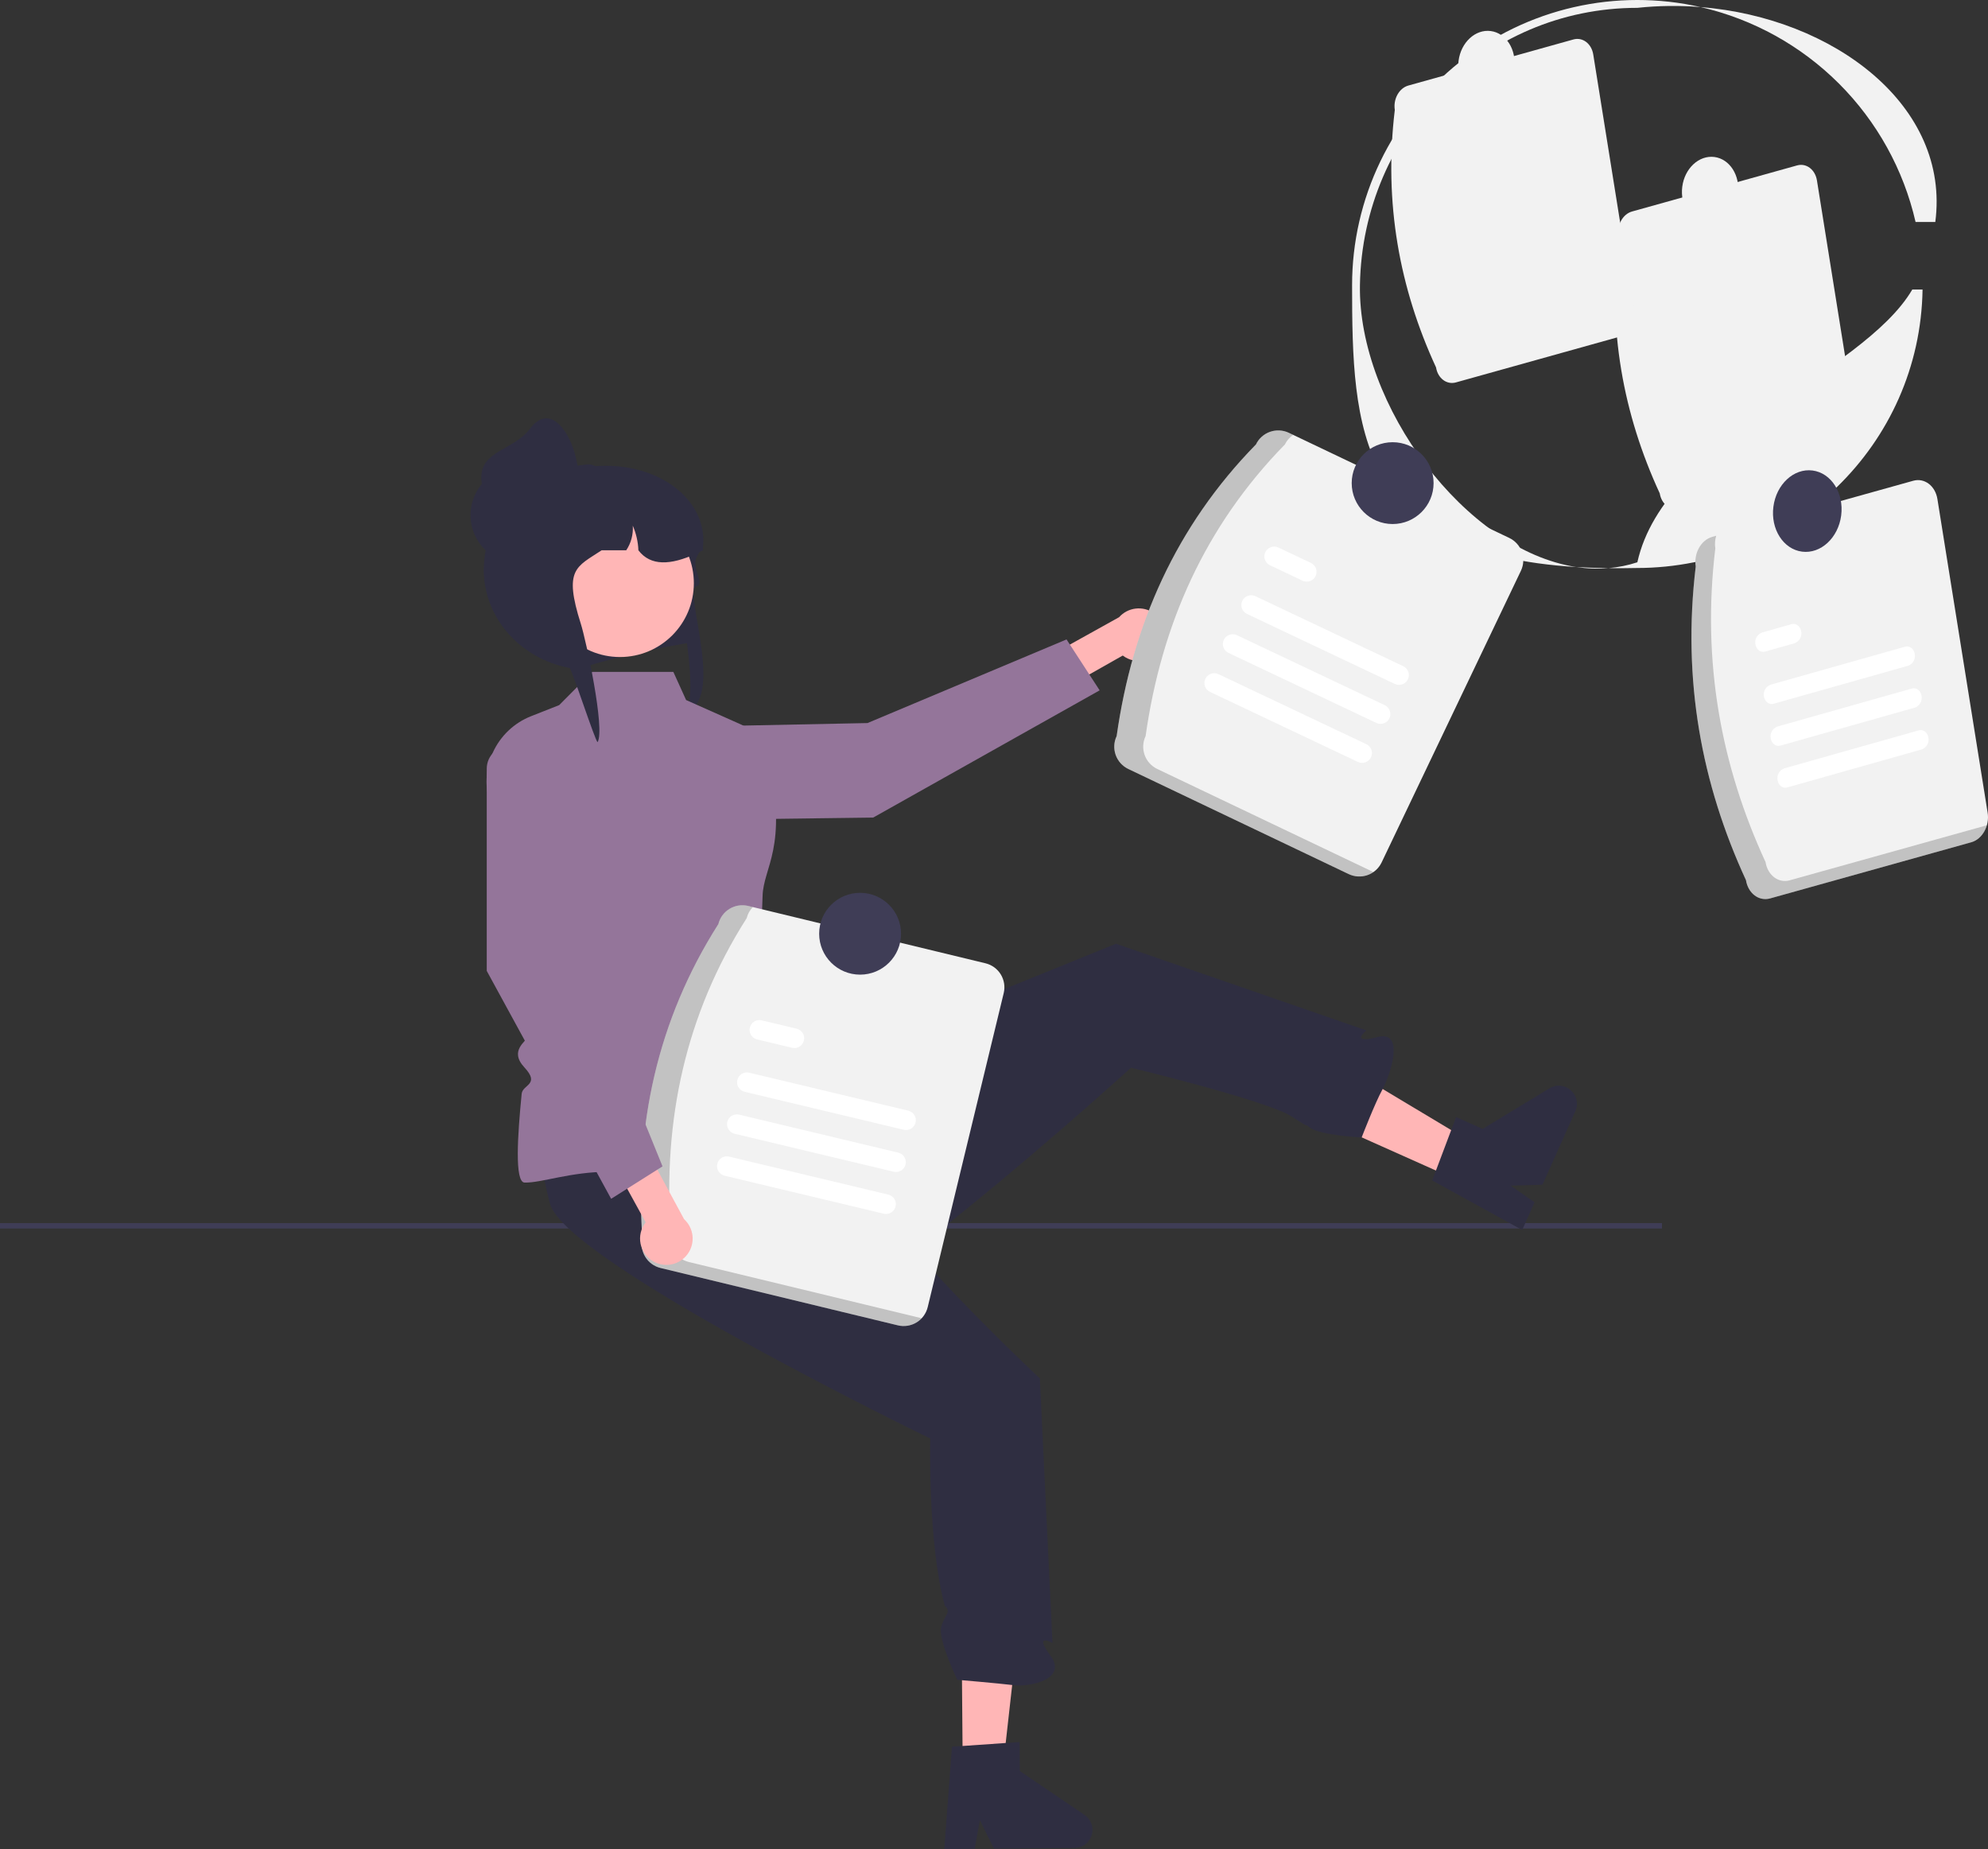<svg xmlns="http://www.w3.org/2000/svg" width="243" height="226" viewBox="0 0 243 226" fill="none"><rect x="0" y="0" width="243" height="226" fill="#333333" stroke="none"/><g clip-path="url(#clip0_244_4479)"><path d="M234.146 27.13H236.559C238.408 12.948 224.183 2.179 207.869 0.864C214.276 2.333 220.139 5.576 224.787 10.222C229.435 14.867 232.678 20.727 234.146 27.13Z" fill="#F2F2F2"></path><path d="M196.594 69.441C195.229 69.424 193.92 69.378 192.669 69.303C193.968 69.503 195.285 69.549 196.594 69.441Z" fill="#F2F2F2"></path><path d="M166.23 34.84C166.545 16.161 181.441 0.959 200.139 0.959C202.707 0.686 205.295 0.655 207.869 0.864C202.763 -0.294 197.462 -0.288 192.359 0.88C187.256 2.049 182.481 4.35 178.39 7.614C174.298 10.877 170.994 15.019 168.723 19.732C166.452 24.446 165.272 29.609 165.27 34.84C165.27 52.553 165.905 67.665 192.669 69.303C179.109 67.245 165.982 49.508 166.23 34.84Z" fill="#F2F2F2"></path><path d="M233.746 35.386C227.617 45.863 203.518 53.547 200.139 68.723C198.99 69.1 197.8 69.341 196.594 69.441C197.705 69.454 198.85 69.45 200.041 69.423C219.085 69.423 234.706 54.342 235.001 35.386L233.746 35.386Z" fill="#F2F2F2"></path><path d="M202.876 60.301C198.419 50.64 196.467 40.228 197.834 28.822C197.623 27.495 198.363 26.166 199.489 25.85L219.667 20.217C220.793 19.904 221.877 20.724 222.091 22.051L227.133 53.529C227.344 54.856 226.604 56.186 225.478 56.502L205.3 62.135C204.174 62.447 203.09 61.627 202.876 60.301Z" fill="#F2F2F2"></path><path d="M212.433 23.699C212.723 21.45 211.436 19.43 209.557 19.188C207.678 18.945 205.919 20.572 205.629 22.821C205.338 25.07 206.625 27.09 208.504 27.332C210.383 27.575 212.142 25.948 212.433 23.699Z" fill="#F2F2F2"></path><path d="M175.533 44.907C171.076 35.246 169.125 24.835 170.492 13.428C170.28 12.101 171.021 10.772 172.146 10.456L192.324 4.823C193.45 4.51 194.535 5.331 194.749 6.657L199.79 38.136C200.001 39.462 199.261 40.792 198.136 41.108L177.958 46.741C176.832 47.054 175.747 46.233 175.533 44.907Z" fill="#F2F2F2"></path><path d="M185.09 8.305C185.381 6.056 184.094 4.036 182.215 3.794C180.336 3.551 178.577 5.178 178.286 7.427C177.996 9.676 179.283 11.696 181.162 11.938C183.041 12.181 184.799 10.554 185.09 8.305Z" fill="#F2F2F2"></path><path d="M203.151 149.493H0V150.154H203.151V149.493Z" fill="#3F3D56"></path><path d="M82.635 71.549C82.395 70.711 85.745 78.392 84.948 78.485C81.318 78.901 73.274 80.777 70.746 81.787C70.632 81.774 70.518 81.761 70.408 81.745C70.136 81.715 69.872 81.672 69.611 81.622C63.723 80.509 59.269 75.677 59.149 69.845C59.142 69.762 59.142 69.677 59.142 69.594C59.141 69.191 59.162 68.789 59.206 68.388C59.261 67.842 59.356 67.3 59.49 66.767L59.477 66.763C57.133 64.564 58.121 60.485 61.108 58.764C62.406 58.019 63.845 57.552 65.334 57.394C65.738 57.35 66.144 57.328 66.55 57.328H70.364C71.153 57.158 71.953 57.042 72.758 56.981H72.765C80.444 56.396 86.499 61.073 85.933 66.763C85.93 66.77 85.923 66.777 85.92 66.783C85.755 67.028 85.612 67.259 85.484 67.48C85.36 67.688 85.257 67.886 85.166 68.075C84.466 69.528 86.265 71.356 85.072 71.698C83.486 72.152 89.245 87.072 82.965 87.072C86.02 87.94 83.296 73.861 82.635 71.549Z" fill="#2F2E41"></path><path d="M117.674 215.766L122.627 215.724L124.818 196.192L117.51 196.254L117.674 215.766Z" fill="#FFB6B6"></path><path d="M133.537 223.635C133.542 224.221 133.313 224.786 132.902 225.204C132.49 225.623 131.929 225.861 131.342 225.867L121.496 225.949L119.772 222.457L119.139 225.966L115.423 226L116.362 213.485L117.654 213.399L122.926 213.035L124.627 212.922L124.657 216.463L132.567 221.823C132.863 222.024 133.106 222.294 133.275 222.61C133.444 222.925 133.534 223.277 133.537 223.635Z" fill="#2F2E41"></path><path d="M123.952 205.97C121.982 205.732 117.01 205.309 117.01 205.309C117.01 205.309 114.664 200.415 115.044 198.892C115.417 197.363 116.349 197.052 115.483 196.253C113.375 188.465 113.712 175.816 113.712 175.816C113.712 175.816 102.361 170.324 90.868 163.966C79.633 157.747 68.263 150.702 67.235 147.152C66.556 144.612 66.101 142.019 65.873 139.4C65.701 137.683 65.595 135.998 65.529 134.489C65.374 131.034 65.437 128.481 65.437 128.481L79.759 128.244L89.245 128.026H90.237V129.677L92.729 133.911C92.729 133.911 97.036 138.915 96.53 139.38C95.919 139.945 96.104 140.447 98.276 140.857C98.893 140.965 99.522 140.99 100.146 140.933C103.653 140.665 105.121 142.67 105.207 143.109C105.795 146.21 111.695 152.948 117.222 158.698H117.225C122.326 164.009 127.105 168.474 127.105 168.474L127.376 174.171L128.649 200.808C128.649 200.808 126.262 199.473 128.394 202.35C130.526 205.23 125.922 206.204 123.952 205.97Z" fill="#2F2E41"></path><path d="M177.684 144.034L179.706 139.516L162.841 129.4L159.857 136.068L177.684 144.034Z" fill="#FFB6B6"></path><path d="M191.444 132.892C191.98 133.132 192.398 133.574 192.608 134.122C192.818 134.67 192.801 135.279 192.562 135.815L188.542 144.796L184.647 144.911L187.578 146.945L186.063 150.335L175.062 144.277L175.522 143.067L177.384 138.125L177.988 136.532L181.223 137.978L189.392 133.02C189.698 132.835 190.045 132.726 190.402 132.704C190.76 132.681 191.117 132.746 191.444 132.892Z" fill="#2F2E41"></path><path d="M169.009 133.099C168.998 133.124 168.984 133.148 168.972 133.169C168.051 134.859 166.539 138.769 166.444 139.01C166.442 139.014 166.44 139.019 166.44 139.024C166.44 139.024 161.45 138.767 160.175 137.853C158.898 136.932 160.831 138.388 157.885 136.462C156.361 135.461 151.143 133.898 146.47 132.621C142.122 131.432 138.247 130.498 138.247 130.498C138.247 130.498 134.822 133.613 129.861 137.917L129.858 137.919C125.25 141.908 119.311 146.924 113.555 151.415C101.234 155.036 88.228 158.174 84.977 156.411C82.692 155.11 80.524 153.612 78.499 151.935L81.847 143.166L90.701 133.902L100.02 130.118L103.666 128.637L108.771 126.567L136.411 115.346L167.02 125.94C167.02 125.94 164.888 127.661 168.358 126.753C171.78 125.859 169.972 131.287 169.009 133.099Z" fill="#2F2E41"></path><path d="M72.388 82.118H82.304L83.865 85.561L90.506 88.518C91.37 88.903 92.131 89.486 92.728 90.218C93.325 90.951 93.741 91.814 93.943 92.737C96.334 103.66 93.309 105.929 93.212 109.53C92.881 121.751 91.178 124.181 91.369 127.198C91.426 128.101 91.977 131.67 93.751 131.334C95.526 130.998 94.569 132.409 94.989 132.958C95.352 133.432 97.26 132.803 96.062 134.378C94.865 135.952 99.985 140.246 96.848 140.246C90.898 140.246 78.999 143.218 74.371 143.218C69.744 143.218 66.168 144.589 64.124 144.539C62.879 144.509 63.269 138.707 63.766 133.683C63.879 132.545 66.065 132.575 64.103 130.465C62.141 128.356 64.451 127.26 64.455 126.705C64.459 126.115 65.567 124.629 64.185 122.199C62.802 119.769 64.077 120.774 64.017 120.011C63.554 114.131 62.891 106.633 62.891 106.633L59.968 98.413C59.221 96.311 59.319 94.002 60.243 91.973C61.167 89.943 62.844 88.351 64.92 87.533L68.349 86.181L72.388 82.118Z" fill="#94759A"></path><path d="M142.031 79.086C141.81 79.497 141.503 79.855 141.131 80.135C140.758 80.416 140.329 80.612 139.873 80.711C139.418 80.809 138.946 80.808 138.49 80.706C138.035 80.605 137.608 80.405 137.237 80.122L123.268 88.024L120.131 84.701L136.79 75.437C137.313 74.849 138.034 74.473 138.816 74.381C139.598 74.288 140.387 74.486 141.033 74.936C141.678 75.385 142.137 76.056 142.321 76.821C142.505 77.586 142.402 78.392 142.031 79.086Z" fill="#FFB6B6"></path><path d="M79.135 97.738L78.923 100.283L106.732 99.926L134.414 84.376L130.367 78.153L106.036 88.374L88.744 88.725C86.31 88.774 83.981 89.722 82.207 91.387C80.432 93.052 79.338 95.314 79.135 97.738Z" fill="#94759A"></path><path d="M75.78 80.304C80.767 80.304 84.811 76.264 84.811 71.28C84.811 66.296 80.767 62.256 75.78 62.256C70.792 62.256 66.749 66.296 66.749 71.28C66.749 76.264 70.792 80.304 75.78 80.304Z" fill="#FFB6B6"></path><path d="M85.933 67.256C85.782 67.335 85.635 67.407 85.484 67.48C85.327 67.556 85.169 67.632 85.012 67.701C81.988 69.072 79.527 69.224 78.033 67.256C77.993 66.22 77.76 65.201 77.347 64.25C77.42 65.312 77.139 66.369 76.549 67.256H73.542C70.445 69.31 68.854 69.525 71.004 76.269C71.603 78.148 73.987 89.083 73.049 90.705C72.778 90.675 69.872 81.672 69.611 81.622C63.723 80.509 59.269 75.677 59.149 69.845C59.155 69.548 59.175 69.25 59.206 68.96C59.593 68.377 60.02 67.821 60.481 67.295C60.479 65.736 60.838 64.198 61.53 62.8C62.405 61.03 63.769 59.547 65.461 58.526C66.47 58.038 67.521 57.643 68.603 57.347C68.629 57.341 68.653 57.334 68.68 57.328C69.011 57.238 69.349 57.156 69.688 57.087C70.386 56.939 71.093 56.832 71.804 56.766C71.854 56.763 71.905 56.76 71.951 56.76C72.235 56.76 72.514 56.837 72.758 56.981C72.762 56.981 72.762 56.984 72.765 56.984C72.94 57.086 73.093 57.222 73.214 57.384C73.428 57.656 73.543 57.992 73.542 58.338H76.891C77.015 58.338 77.139 58.342 77.263 58.348C79.498 58.424 81.624 59.331 83.225 60.892C84.826 62.452 85.787 64.553 85.92 66.783C85.93 66.942 85.933 67.097 85.933 67.256Z" fill="#2F2E41"></path><path d="M63.463 68.907C66.749 68.907 69.413 66.246 69.413 62.962C69.413 59.679 66.749 57.017 63.463 57.017C60.177 57.017 57.514 59.679 57.514 62.962C57.514 66.246 60.177 68.907 63.463 68.907Z" fill="#2F2E41"></path><path d="M70.735 58.338C70.849 61.62 68.071 64.283 64.785 64.283C63.207 64.283 61.694 63.657 60.578 62.542C59.462 61.427 58.836 59.915 58.836 58.338C58.836 55.055 62.815 55.021 64.785 52.394C67.573 48.676 70.582 53.913 70.735 58.338Z" fill="#2F2E41"></path><path d="M78.514 151.336C77.591 137.639 80.295 124.755 87.806 112.947C87.995 112.171 88.485 111.5 89.168 111.084C89.85 110.667 90.671 110.538 91.449 110.725L120.464 117.737C121.242 117.926 121.912 118.415 122.329 119.097C122.746 119.78 122.875 120.599 122.688 121.377L113.396 159.766C113.207 160.542 112.718 161.213 112.035 161.629C111.352 162.046 110.532 162.175 109.754 161.988L80.738 154.976C79.961 154.787 79.29 154.298 78.873 153.616C78.456 152.933 78.327 152.114 78.514 151.336Z" fill="#F2F2F2"></path><path opacity="0.2" d="M84.201 154.246C83.423 154.057 82.752 153.568 82.336 152.885C81.919 152.203 81.79 151.383 81.977 150.606C81.053 136.909 83.758 124.024 91.269 112.217C91.395 111.708 91.654 111.241 92.019 110.863L91.448 110.725C90.671 110.538 89.85 110.667 89.168 111.084C88.485 111.5 87.995 112.17 87.806 112.947C80.295 124.755 77.591 137.639 78.514 151.336C78.327 152.114 78.456 152.933 78.873 153.616C79.29 154.298 79.961 154.787 80.738 154.976L109.754 161.988C110.27 162.11 110.809 162.095 111.317 161.942C111.824 161.79 112.283 161.506 112.645 161.119L84.201 154.246Z" fill="black"></path><path d="M110.472 138.085L91.014 133.44C90.705 133.366 90.438 133.172 90.272 132.901C90.105 132.63 90.053 132.304 90.127 131.995C90.201 131.686 90.395 131.419 90.666 131.252C90.937 131.086 91.263 131.033 91.572 131.107L111.029 135.752C111.338 135.827 111.604 136.021 111.77 136.291C111.936 136.562 111.988 136.887 111.914 137.196C111.84 137.505 111.647 137.772 111.376 137.938C111.106 138.105 110.781 138.157 110.472 138.085Z" fill="white"></path><path d="M96.825 128.065L92.544 127.043C92.235 126.97 91.967 126.777 91.8 126.506C91.633 126.236 91.58 125.91 91.653 125.601C91.725 125.292 91.918 125.024 92.189 124.857C92.459 124.689 92.785 124.636 93.095 124.708L93.102 124.71L97.382 125.732C97.691 125.807 97.958 126.001 98.123 126.272C98.289 126.542 98.341 126.868 98.267 127.176C98.193 127.485 98 127.752 97.73 127.918C97.459 128.085 97.134 128.138 96.825 128.065Z" fill="white"></path><path d="M108.019 148.341L88.562 143.696C88.253 143.622 87.987 143.428 87.821 143.157C87.655 142.886 87.603 142.561 87.677 142.252C87.751 141.943 87.944 141.676 88.215 141.51C88.485 141.343 88.811 141.291 89.12 141.364L108.577 146.008C108.731 146.044 108.876 146.11 109.004 146.202C109.132 146.294 109.241 146.41 109.324 146.544C109.407 146.678 109.463 146.827 109.488 146.983C109.514 147.139 109.508 147.298 109.472 147.451C109.436 147.605 109.37 147.749 109.277 147.877C109.185 148.005 109.069 148.114 108.934 148.197C108.8 148.279 108.651 148.335 108.495 148.36C108.339 148.385 108.18 148.379 108.027 148.343L108.019 148.341Z" fill="white"></path><path d="M109.246 143.213L89.788 138.568C89.479 138.495 89.211 138.301 89.044 138.03C88.877 137.76 88.825 137.434 88.898 137.124C88.972 136.815 89.165 136.547 89.436 136.38C89.708 136.213 90.034 136.161 90.344 136.235L90.346 136.235L109.803 140.88C110.112 140.955 110.379 141.149 110.545 141.42C110.71 141.69 110.762 142.016 110.688 142.324C110.614 142.633 110.421 142.9 110.151 143.067C109.88 143.233 109.555 143.286 109.246 143.213Z" fill="white"></path><path d="M105.132 119.124C107.896 119.124 110.137 116.885 110.137 114.123C110.137 111.362 107.896 109.123 105.132 109.123C102.368 109.123 100.128 111.362 100.128 114.123C100.128 116.885 102.368 119.124 105.132 119.124Z" fill="#3F3D56"></path><path d="M79.898 154.199C79.49 153.974 79.135 153.662 78.859 153.287C78.584 152.911 78.392 152.48 78.3 152.023C78.207 151.566 78.215 151.095 78.322 150.641C78.43 150.188 78.634 149.763 78.922 149.396L71.194 135.338L74.56 132.246L83.617 149.01C84.198 149.541 84.565 150.266 84.648 151.048C84.73 151.83 84.522 152.616 84.064 153.255C83.606 153.895 82.928 154.344 82.16 154.518C81.393 154.692 80.588 154.579 79.898 154.199Z" fill="#FFB6B6"></path><path d="M70.871 91.972L62.559 91.17C62.172 91.133 61.78 91.177 61.411 91.299C61.041 91.422 60.701 91.621 60.413 91.882C60.124 92.144 59.894 92.463 59.736 92.819C59.578 93.175 59.497 93.56 59.497 93.949V118.664L74.702 146.521L80.982 142.558L71.066 118.118L70.871 91.972Z" fill="#94759A"></path><path d="M136.491 89.966C138.419 76.373 143.728 64.325 153.518 54.322C153.863 53.601 154.481 53.046 155.235 52.779C155.989 52.513 156.819 52.556 157.541 52.899L184.482 65.748C185.203 66.093 185.759 66.71 186.025 67.463C186.292 68.217 186.249 69.046 185.905 69.767L168.879 105.412C168.533 106.133 167.916 106.687 167.162 106.954C166.407 107.221 165.578 107.177 164.856 106.834L137.915 93.986C137.193 93.64 136.638 93.023 136.371 92.27C136.104 91.516 136.148 90.688 136.491 89.966Z" fill="#F2F2F2"></path><path opacity="0.2" d="M141.454 93.986C140.732 93.64 140.177 93.023 139.91 92.27C139.643 91.516 139.686 90.688 140.03 89.966C141.958 76.373 147.267 64.324 157.057 54.322C157.286 53.849 157.636 53.446 158.071 53.152L157.541 52.899C156.818 52.556 155.989 52.513 155.235 52.779C154.481 53.046 153.863 53.601 153.518 54.322C143.728 64.324 138.419 76.373 136.491 89.966C136.148 90.688 136.104 91.516 136.371 92.27C136.638 93.023 137.193 93.64 137.915 93.986L164.856 106.834C165.335 107.06 165.866 107.156 166.394 107.112C166.922 107.068 167.43 106.884 167.864 106.581L141.454 93.986Z" fill="black"></path><path d="M170.499 83.595L152.421 75.035C152.134 74.899 151.912 74.654 151.805 74.354C151.698 74.055 151.714 73.725 151.851 73.437C151.987 73.15 152.232 72.928 152.532 72.822C152.832 72.715 153.162 72.731 153.449 72.867L171.527 81.427C171.813 81.564 172.034 81.809 172.14 82.108C172.246 82.407 172.23 82.736 172.094 83.023C171.958 83.309 171.713 83.531 171.415 83.638C171.116 83.745 170.786 83.73 170.499 83.595Z" fill="white"></path><path d="M159.217 70.975L155.24 69.091C155.097 69.025 154.969 68.93 154.863 68.814C154.757 68.697 154.674 68.561 154.621 68.413C154.567 68.265 154.543 68.107 154.551 67.95C154.558 67.792 154.596 67.638 154.663 67.495C154.73 67.353 154.825 67.225 154.942 67.119C155.058 67.013 155.195 66.93 155.343 66.877C155.492 66.824 155.649 66.8 155.807 66.808C155.964 66.815 156.119 66.853 156.261 66.921L156.268 66.924L160.245 68.807C160.532 68.944 160.753 69.189 160.859 69.488C160.965 69.787 160.949 70.116 160.813 70.403C160.677 70.69 160.432 70.911 160.133 71.018C159.834 71.125 159.505 71.11 159.217 70.975Z" fill="white"></path><path d="M165.979 93.124L147.902 84.564C147.615 84.427 147.394 84.182 147.288 83.883C147.182 83.584 147.198 83.255 147.334 82.968C147.47 82.681 147.715 82.46 148.014 82.353C148.313 82.245 148.642 82.261 148.93 82.396L167.007 90.956C167.15 91.023 167.278 91.118 167.384 91.234C167.49 91.35 167.572 91.487 167.626 91.635C167.679 91.783 167.703 91.94 167.696 92.098C167.688 92.255 167.65 92.409 167.583 92.552C167.516 92.694 167.422 92.822 167.305 92.928C167.188 93.034 167.052 93.116 166.904 93.17C166.756 93.223 166.598 93.247 166.441 93.24C166.283 93.232 166.129 93.194 165.986 93.127L165.979 93.124Z" fill="white"></path><path d="M168.239 88.359L150.162 79.799C149.874 79.663 149.652 79.419 149.544 79.12C149.437 78.82 149.453 78.49 149.589 78.203C149.725 77.915 149.97 77.693 150.27 77.586C150.569 77.479 150.899 77.495 151.187 77.63L151.19 77.632L169.267 86.192C169.554 86.329 169.774 86.573 169.881 86.872C169.987 87.171 169.97 87.501 169.834 87.787C169.698 88.074 169.454 88.295 169.155 88.403C168.856 88.51 168.527 88.494 168.239 88.359Z" fill="white"></path><path d="M170.227 64.049C172.991 64.049 175.232 61.81 175.232 59.048C175.232 56.286 172.991 54.048 170.227 54.048C167.463 54.048 165.223 56.286 165.223 59.048C165.223 61.81 167.463 64.049 170.227 64.049Z" fill="#3F3D56"></path><path d="M213.415 107.575C207.987 95.81 205.611 83.13 207.275 69.239C207.018 67.623 207.92 66.003 209.29 65.619L233.864 58.759C235.235 58.378 236.556 59.377 236.816 60.992L242.956 99.328C243.214 100.944 242.312 102.564 240.941 102.948L216.368 109.808C214.996 110.189 213.675 109.19 213.415 107.575Z" fill="#F2F2F2"></path><path opacity="0.2" d="M218.76 107.596C217.388 107.977 216.067 106.978 215.807 105.363C210.379 93.597 208.002 80.918 209.667 67.027C209.589 66.511 209.625 65.984 209.774 65.484L209.29 65.619C207.919 66.004 207.018 67.623 207.275 69.239C205.61 83.13 207.987 95.81 213.415 107.575C213.675 109.19 214.996 110.189 216.368 109.808L240.941 102.948C241.409 102.792 241.829 102.519 242.163 102.155C242.497 101.792 242.733 101.35 242.849 100.871L218.76 107.596Z" fill="black"></path><path d="M233.248 81.366L216.79 86.016C216.245 86.17 215.718 85.773 215.614 85.13C215.555 84.835 215.603 84.528 215.749 84.264C215.895 84.001 216.13 83.797 216.412 83.69L232.87 79.039C233.416 78.887 233.941 79.285 234.044 79.928C234.103 80.223 234.055 80.529 233.909 80.792C233.764 81.055 233.53 81.258 233.248 81.366Z" fill="white"></path><path d="M219.373 78.614L215.753 79.637C215.208 79.793 214.68 79.399 214.573 78.757C214.513 78.461 214.56 78.154 214.706 77.889C214.851 77.624 215.086 77.42 215.368 77.312L215.374 77.31L218.995 76.287C219.541 76.135 220.066 76.533 220.169 77.176C220.228 77.471 220.18 77.777 220.034 78.04C219.889 78.303 219.655 78.506 219.373 78.614Z" fill="white"></path><path d="M234.912 91.594L218.454 96.245C217.908 96.397 217.382 95.999 217.279 95.356C217.221 95.061 217.269 94.755 217.414 94.492C217.56 94.229 217.794 94.026 218.075 93.918L234.534 89.268C235.079 89.112 235.607 89.505 235.713 90.147C235.773 90.443 235.726 90.751 235.581 91.016C235.435 91.28 235.2 91.485 234.918 91.593L234.912 91.594Z" fill="white"></path><path d="M234.08 86.48L217.622 91.131C217.077 91.286 216.549 90.891 216.444 90.248C216.384 89.952 216.432 89.645 216.578 89.38C216.724 89.116 216.959 88.912 217.241 88.805L217.243 88.804L233.702 84.153C234.248 84.001 234.773 84.399 234.876 85.042C234.934 85.337 234.887 85.643 234.741 85.906C234.595 86.17 234.361 86.373 234.08 86.48Z" fill="white"></path><path d="M225.054 63C225.408 60.261 223.84 57.801 221.552 57.506C219.264 57.21 217.122 59.191 216.768 61.93C216.413 64.669 217.981 67.129 220.269 67.424C222.557 67.72 224.699 65.739 225.054 63Z" fill="#3F3D56"></path></g><defs><clipPath id="clip0_244_4479"><rect width="243" height="226" fill="white"></rect></clipPath></defs></svg>